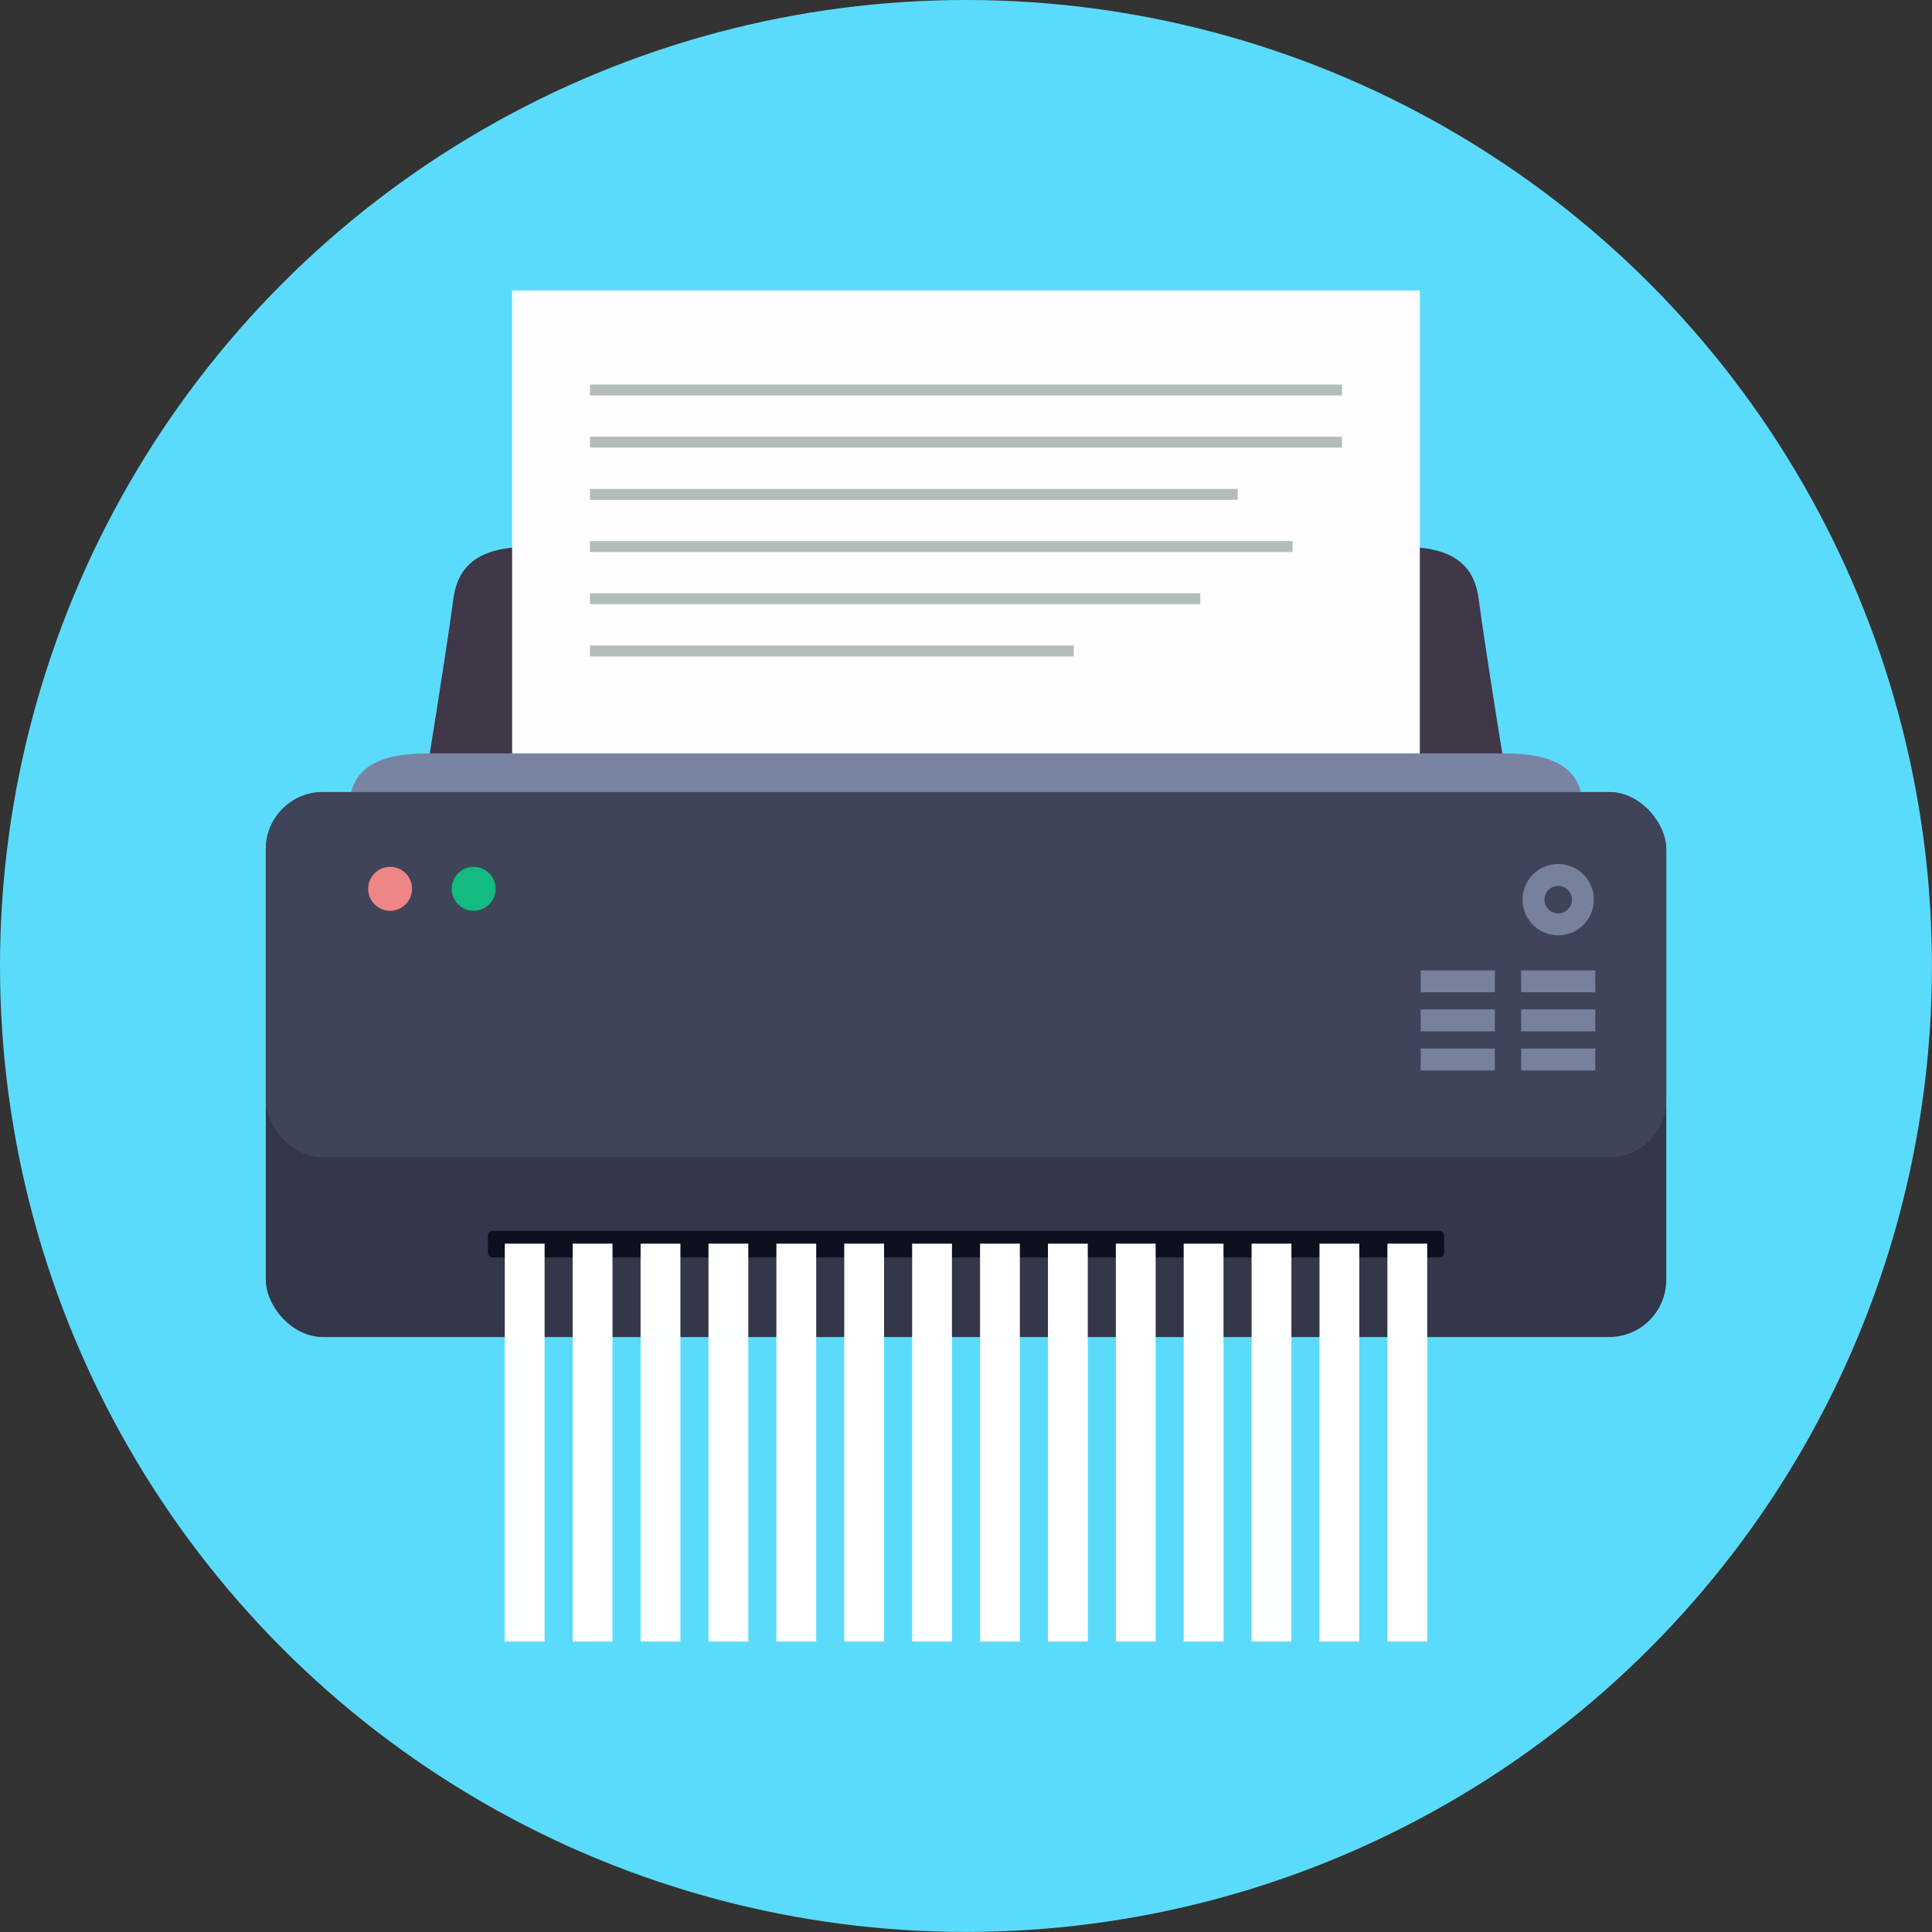<svg xmlns="http://www.w3.org/2000/svg" viewBox="0 0 352.81 352.81"><rect x="0" y="0" width="352.81" height="352.81" fill="#333333" stroke="none"/><defs><style>.cls-1{fill:#5bdbfb;}.cls-2{fill:#403749;}.cls-3{fill:#fffdff;}.cls-10,.cls-4{fill:none;stroke-miterlimit:10;}.cls-4{stroke:#b3bcbc;stroke-width:2px;}.cls-5{fill:#7984a2;}.cls-6{fill:#343649;}.cls-7{fill:#404459;}.cls-8{fill:#ee8587;}.cls-9{fill:#13ba81;}.cls-10{stroke:#77819b;stroke-width:4px;}.cls-11{fill:#0d101e;}.cls-12{fill:#feffff;}</style></defs><g id="Layer_5" data-name="Layer 5"><circle class="cls-1" cx="176.4" cy="176.4" r="176.4"/></g><g id="Layer_3" data-name="Layer 3"><path class="cls-2" d="M186.53,147.8l88.74-4.48s-3.89-23.69-5.25-34-11.27-9.53-19.19-9.53H102c-7.93,0-17.83-.75-19.2,9.53s-5.24,34-5.24,34l88.74,4.48v1l10.12-.51,10.13.51Z"/><rect class="cls-3" x="93.52" y="53.04" width="165.76" height="86.53"/><line class="cls-4" x1="107.74" y1="71.22" x2="245.07" y2="71.22"/><line class="cls-4" x1="107.74" y1="118.88" x2="196.08" y2="118.88"/><line class="cls-4" x1="107.74" y1="80.75" x2="245.07" y2="80.75"/><line class="cls-4" x1="107.74" y1="109.34" x2="219.2" y2="109.34"/><line class="cls-4" x1="107.74" y1="99.81" x2="236.04" y2="99.81"/><line class="cls-4" x1="107.74" y1="90.28" x2="226.02" y2="90.28"/><path class="cls-5" d="M186,152.21,289,147.33c0-7.26-5.77-9.74-14-9.74H77.82c-8.26,0-14,2.48-14,9.74l103.06,4.88v.9l9.56-.45,9.56.45Z"/><rect class="cls-6" x="48.54" y="144.64" width="255.74" height="99.52" rx="10.44"/><rect class="cls-7" x="48.54" y="144.64" width="255.74" height="66.71" rx="10.44"/><circle class="cls-8" cx="71.24" cy="162.31" r="4.01"/><circle class="cls-9" cx="86.5" cy="162.31" r="4.01"/><circle class="cls-10" cx="284.55" cy="164.29" r="4.51"/><line class="cls-10" x1="259.44" y1="179.21" x2="272.98" y2="179.21"/><line class="cls-10" x1="277.78" y1="179.21" x2="291.32" y2="179.21"/><line class="cls-10" x1="259.44" y1="186.34" x2="272.98" y2="186.34"/><line class="cls-10" x1="277.78" y1="186.34" x2="291.32" y2="186.34"/><line class="cls-10" x1="259.44" y1="193.48" x2="272.98" y2="193.48"/><line class="cls-10" x1="277.78" y1="193.48" x2="291.32" y2="193.48"/><rect class="cls-11" x="89.1" y="224.78" width="174.61" height="4.84" rx="0.82"/><rect class="cls-12" x="92.18" y="227.11" width="7.27" height="72.66"/><rect class="cls-12" x="104.58" y="227.11" width="7.27" height="72.66"/><rect class="cls-12" x="116.98" y="227.11" width="7.27" height="72.66"/><rect class="cls-12" x="129.38" y="227.11" width="7.27" height="72.66"/><rect class="cls-12" x="141.78" y="227.11" width="7.27" height="72.66"/><rect class="cls-12" x="154.17" y="227.11" width="7.27" height="72.66"/><rect class="cls-12" x="166.57" y="227.11" width="7.27" height="72.66"/><rect class="cls-12" x="178.97" y="227.11" width="7.27" height="72.66"/><rect class="cls-12" x="191.37" y="227.11" width="7.27" height="72.66"/><rect class="cls-12" x="203.77" y="227.11" width="7.27" height="72.66"/><rect class="cls-12" x="216.16" y="227.11" width="7.27" height="72.66"/><rect class="cls-12" x="228.56" y="227.11" width="7.27" height="72.66"/><rect class="cls-12" x="240.96" y="227.11" width="7.27" height="72.66"/><rect class="cls-12" x="253.36" y="227.11" width="7.27" height="72.66"/></g></svg>
